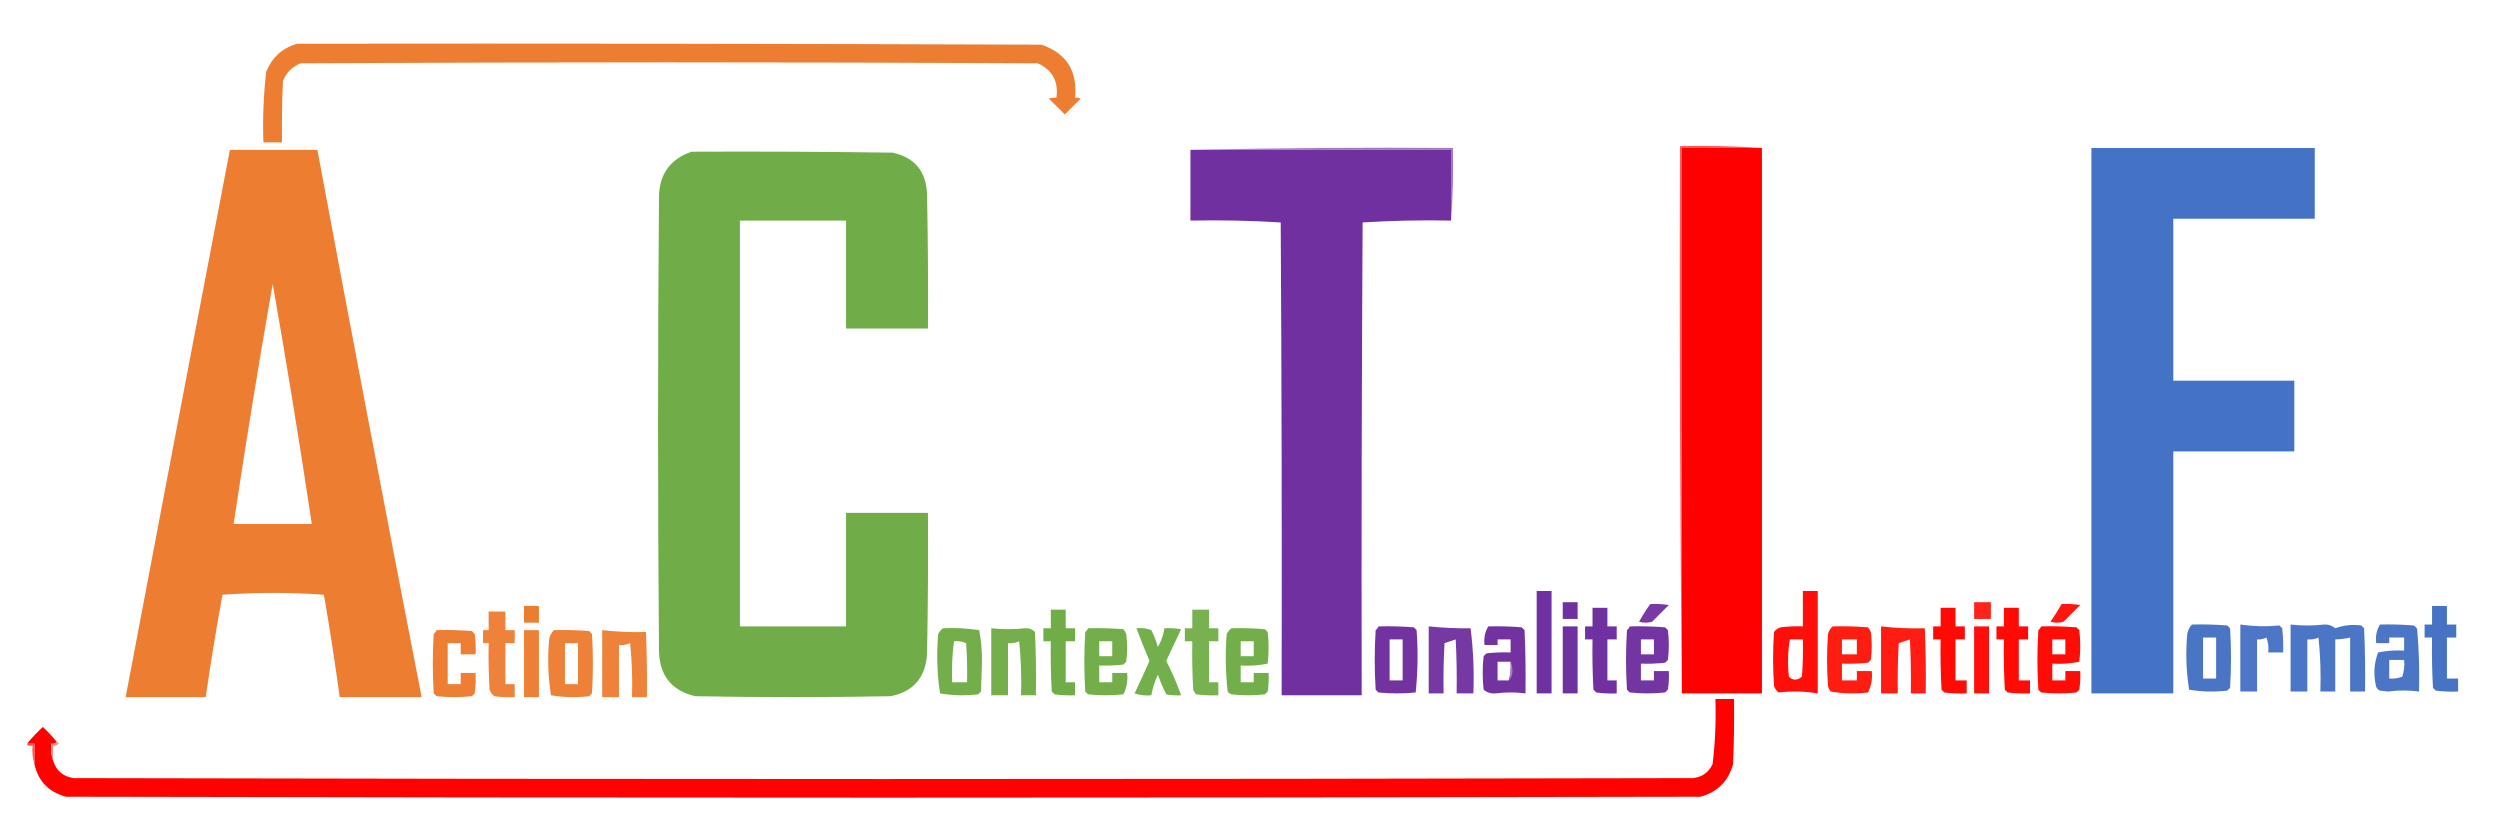 <?xml version="1.0" encoding="UTF-8"?>
<!DOCTYPE svg PUBLIC "-//W3C//DTD SVG 1.1//EN" "http://www.w3.org/Graphics/SVG/1.1/DTD/svg11.dtd">
<svg xmlns="http://www.w3.org/2000/svg" version="1.1" width="1343px" height="449px" style="shape-rendering:geometricPrecision; text-rendering:geometricPrecision; image-rendering:optimizeQuality; fill-rule:evenodd; clip-rule:evenodd" xmlns:xlink="http://www.w3.org/1999/xlink">
<g><path style="opacity:1" fill="#ed7d31" d="M 159.5,23.5 C 292.834,23.333 426.167,23.5 559.5,24C 572.924,28.659 578.924,38.159 577.5,52.5C 578.552,52.35 579.552,52.517 580.5,53C 577.667,55.833 574.833,58.667 572,61.5C 569.167,58.667 566.333,55.833 563.5,53C 564.793,52.51 566.127,52.343 567.5,52.5C 568.725,43.778 565.391,37.612 557.5,34C 425.5,33.333 293.5,33.333 161.5,34C 157,35.833 153.833,39 152,43.5C 151.5,54.495 151.333,65.495 151.5,76.5C 148.167,76.5 144.833,76.5 141.5,76.5C 141.059,63.759 141.559,51.092 143,38.5C 146.173,30.822 151.673,25.822 159.5,23.5 Z"/></g>
<g><path style="opacity:1" fill="#ff5656" d="M 946.5,79.5 C 932.167,79.5 917.833,79.5 903.5,79.5C 903.5,177.167 903.5,274.833 903.5,372.5C 902.501,274.668 902.167,176.668 902.5,78.5C 917.343,78.171 932.01,78.504 946.5,79.5 Z"/></g>
<g><path style="opacity:1" fill="#fe0000" d="M 946.5,79.5 C 946.5,177.167 946.5,274.833 946.5,372.5C 932.167,372.5 917.833,372.5 903.5,372.5C 903.5,274.833 903.5,177.167 903.5,79.5C 917.833,79.5 932.167,79.5 946.5,79.5 Z"/></g>
<g><path style="opacity:1" fill="#4472c4" d="M 1123.5,79.5 C 1163.5,79.5 1203.5,79.5 1243.5,79.5C 1243.5,92.167 1243.5,104.833 1243.5,117.5C 1218.17,117.5 1192.83,117.5 1167.5,117.5C 1167.5,146.5 1167.5,175.5 1167.5,204.5C 1189.17,204.5 1210.83,204.5 1232.5,204.5C 1232.5,217.167 1232.5,229.833 1232.5,242.5C 1210.83,242.5 1189.17,242.5 1167.5,242.5C 1167.5,285.833 1167.5,329.167 1167.5,372.5C 1152.83,372.5 1138.17,372.5 1123.5,372.5C 1123.5,274.833 1123.5,177.167 1123.5,79.5 Z"/></g>
<g><path style="opacity:1" fill="#7030a0" d="M 639.5,80.5 C 686.167,80.5 732.833,80.5 779.5,80.5C 779.5,93.167 779.5,105.833 779.5,118.5C 763.589,118.175 747.756,118.509 732,119.5C 731.5,204.166 731.333,288.833 731.5,373.5C 717.167,373.5 702.833,373.5 688.5,373.5C 688.667,288.833 688.5,204.166 688,119.5C 671.911,118.509 655.744,118.175 639.5,118.5C 639.5,105.833 639.5,93.167 639.5,80.5 Z"/></g>
<g><path style="opacity:1" fill="#a076c0" d="M 639.5,80.5 C 686.33,79.501 733.33,79.168 780.5,79.5C 780.829,92.677 780.495,105.677 779.5,118.5C 779.5,105.833 779.5,93.167 779.5,80.5C 732.833,80.5 686.167,80.5 639.5,80.5 Z"/></g>
<g><path style="opacity:1" fill="#ed7d31" d="M 123.5,80.5 C 139.167,80.5 154.833,80.5 170.5,80.5C 188.781,178.572 207.448,276.572 226.5,374.5C 211.833,374.5 197.167,374.5 182.5,374.5C 179.994,356.126 177.161,337.793 174,319.5C 155.898,318.175 137.731,318.175 119.5,319.5C 116.176,337.775 113.176,356.108 110.5,374.5C 96.167,374.5 81.833,374.5 67.5,374.5C 86.038,276.476 104.705,178.476 123.5,80.5 Z M 146.5,152.5 C 154.019,195.286 161.019,238.286 167.5,281.5C 153.5,281.5 139.5,281.5 125.5,281.5C 131.965,238.379 138.965,195.379 146.5,152.5 Z"/></g>
<g><path style="opacity:1" fill="#70ad48" d="M 371.5,81.5 C 407.502,81.333 443.502,81.5 479.5,82C 491.466,84.64 497.632,92.14 498,104.5C 498.5,128.498 498.667,152.498 498.5,176.5C 483.833,176.5 469.167,176.5 454.5,176.5C 454.5,157.167 454.5,137.833 454.5,118.5C 435.5,118.5 416.5,118.5 397.5,118.5C 397.5,191.167 397.5,263.833 397.5,336.5C 416.5,336.5 435.5,336.5 454.5,336.5C 454.5,316.167 454.5,295.833 454.5,275.5C 469.167,275.5 483.833,275.5 498.5,275.5C 498.667,300.836 498.5,326.169 498,351.5C 497.168,364.04 490.668,371.54 478.5,374C 443.5,374.667 408.5,374.667 373.5,374C 360.726,371.001 354.226,362.834 354,349.5C 353.333,268.5 353.333,187.5 354,106.5C 353.971,93.842 359.805,85.509 371.5,81.5 Z"/></g>
<g><path style="opacity:1" fill="#6f30a0" d="M 825.5,317.5 C 828.167,317.5 830.833,317.5 833.5,317.5C 833.5,335.833 833.5,354.167 833.5,372.5C 830.833,372.5 828.167,372.5 825.5,372.5C 825.5,354.167 825.5,335.833 825.5,317.5 Z"/></g>
<g><path style="opacity:1" fill="#ff0f09" d="M 968.5,317.5 C 971.167,317.5 973.833,317.5 976.5,317.5C 976.5,335.833 976.5,354.167 976.5,372.5C 969.502,371.338 962.502,371.171 955.5,372C 954.299,371.097 953.465,369.931 953,368.5C 952.333,358.833 952.333,349.167 953,339.5C 953.903,338.299 955.069,337.465 956.5,337C 960.486,336.501 964.486,336.334 968.5,336.5C 968.5,330.167 968.5,323.833 968.5,317.5 Z M 961.5,343.5 C 963.833,343.5 966.167,343.5 968.5,343.5C 968.666,350.175 968.5,356.842 968,363.5C 965.432,365.636 963.098,365.636 961,363.5C 960.244,356.783 960.411,350.117 961.5,343.5 Z"/></g>
<g><path style="opacity:1" fill="#6f30a0" d="M 839.5,323.5 C 842.167,323.5 844.833,323.5 847.5,323.5C 847.5,326.5 847.5,329.5 847.5,332.5C 844.833,332.5 842.167,332.5 839.5,332.5C 839.5,329.5 839.5,326.5 839.5,323.5 Z"/></g>
<g><path style="opacity:1" fill="#ff2419" d="M 1060.5,323.5 C 1063.5,323.5 1066.5,323.5 1069.5,323.5C 1069.5,326.5 1069.5,329.5 1069.5,332.5C 1066.5,332.5 1063.5,332.5 1060.5,332.5C 1060.5,329.5 1060.5,326.5 1060.5,323.5 Z"/></g>
<g><path style="opacity:1" fill="#773aa4" d="M 886.5,324.5 C 889.85,324.335 893.183,324.502 896.5,325C 893.5,328 890.5,331 887.5,334C 885.167,334.667 882.833,334.667 880.5,334C 882.329,330.682 884.329,327.516 886.5,324.5 Z"/></g>
<g><path style="opacity:1" fill="#ff160f" d="M 1107.5,324.5 C 1110.85,324.335 1114.18,324.502 1117.5,325C 1114.5,328 1111.5,331 1108.5,334C 1106.17,334.667 1103.83,334.667 1101.5,334C 1103.64,330.89 1105.64,327.723 1107.5,324.5 Z"/></g>
<g><path style="opacity:1" fill="#ec7d30" d="M 281.5,325.5 C 284.167,325.5 286.833,325.5 289.5,325.5C 289.5,328.5 289.5,331.5 289.5,334.5C 286.833,334.5 284.167,334.5 281.5,334.5C 281.5,331.5 281.5,328.5 281.5,325.5 Z"/></g>
<g><path style="opacity:1" fill="#4673c4" d="M 1306.5,325.5 C 1309.17,325.5 1311.83,325.5 1314.5,325.5C 1314.5,328.833 1314.5,332.167 1314.5,335.5C 1316.17,335.5 1317.83,335.5 1319.5,335.5C 1319.5,337.833 1319.5,340.167 1319.5,342.5C 1317.83,342.5 1316.17,342.5 1314.5,342.5C 1314.5,349.833 1314.5,357.167 1314.5,364.5C 1316.5,364.5 1318.5,364.5 1320.5,364.5C 1320.5,366.833 1320.5,369.167 1320.5,371.5C 1316.49,371.666 1312.49,371.499 1308.5,371C 1308,370.5 1307.5,370 1307,369.5C 1306.5,360.506 1306.33,351.506 1306.5,342.5C 1305.17,342.5 1303.83,342.5 1302.5,342.5C 1302.5,340.167 1302.5,337.833 1302.5,335.5C 1303.83,335.5 1305.17,335.5 1306.5,335.5C 1306.5,332.167 1306.5,328.833 1306.5,325.5 Z"/></g>
<g><path style="opacity:1" fill="#7030a0" d="M 855.5,326.5 C 858.167,326.5 860.833,326.5 863.5,326.5C 863.5,329.833 863.5,333.167 863.5,336.5C 865.167,336.5 866.833,336.5 868.5,336.5C 868.5,338.833 868.5,341.167 868.5,343.5C 866.833,343.5 865.167,343.5 863.5,343.5C 863.5,350.833 863.5,358.167 863.5,365.5C 865.167,365.5 866.833,365.5 868.5,365.5C 868.5,367.833 868.5,370.167 868.5,372.5C 864.818,372.665 861.152,372.499 857.5,372C 857,371.5 856.5,371 856,370.5C 855.5,361.506 855.334,352.506 855.5,343.5C 854.167,343.5 852.833,343.5 851.5,343.5C 851.5,341.167 851.5,338.833 851.5,336.5C 852.833,336.5 854.167,336.5 855.5,336.5C 855.5,333.167 855.5,329.833 855.5,326.5 Z"/></g>
<g><path style="opacity:1" fill="#ff0a05" d="M 1042.5,326.5 C 1045.17,326.5 1047.83,326.5 1050.5,326.5C 1050.5,329.833 1050.5,333.167 1050.5,336.5C 1052.17,336.5 1053.83,336.5 1055.5,336.5C 1055.5,338.833 1055.5,341.167 1055.5,343.5C 1053.83,343.5 1052.17,343.5 1050.5,343.5C 1050.5,350.833 1050.5,358.167 1050.5,365.5C 1052.5,365.5 1054.5,365.5 1056.5,365.5C 1056.5,367.833 1056.5,370.167 1056.5,372.5C 1052.49,372.666 1048.49,372.499 1044.5,372C 1044,371.5 1043.5,371 1043,370.5C 1042.5,361.506 1042.33,352.506 1042.5,343.5C 1041.17,343.5 1039.83,343.5 1038.5,343.5C 1038.5,341.167 1038.5,338.833 1038.5,336.5C 1039.83,336.5 1041.17,336.5 1042.5,336.5C 1042.5,333.167 1042.5,329.833 1042.5,326.5 Z"/></g>
<g><path style="opacity:1" fill="#ff0a05" d="M 1076.5,326.5 C 1079.17,326.5 1081.83,326.5 1084.5,326.5C 1084.5,329.833 1084.5,333.167 1084.5,336.5C 1086.17,336.5 1087.83,336.5 1089.5,336.5C 1089.5,338.833 1089.5,341.167 1089.5,343.5C 1087.83,343.5 1086.17,343.5 1084.5,343.5C 1084.5,350.833 1084.5,358.167 1084.5,365.5C 1086.5,365.5 1088.5,365.5 1090.5,365.5C 1090.5,367.833 1090.5,370.167 1090.5,372.5C 1086.49,372.666 1082.49,372.499 1078.5,372C 1078,371.5 1077.5,371 1077,370.5C 1076.5,361.506 1076.33,352.506 1076.5,343.5C 1075.17,343.5 1073.83,343.5 1072.5,343.5C 1072.5,341.167 1072.5,338.833 1072.5,336.5C 1073.83,336.5 1075.17,336.5 1076.5,336.5C 1076.5,333.167 1076.5,329.833 1076.5,326.5 Z"/></g>
<g><path style="opacity:1" fill="#70ad47" d="M 564.5,327.5 C 567.167,327.5 569.833,327.5 572.5,327.5C 572.5,330.833 572.5,334.167 572.5,337.5C 574.167,337.5 575.833,337.5 577.5,337.5C 577.5,339.833 577.5,342.167 577.5,344.5C 575.833,344.5 574.167,344.5 572.5,344.5C 572.5,351.833 572.5,359.167 572.5,366.5C 574.167,366.5 575.833,366.5 577.5,366.5C 577.5,368.833 577.5,371.167 577.5,373.5C 573.818,373.665 570.152,373.499 566.5,373C 566,372.5 565.5,372 565,371.5C 564.5,362.506 564.334,353.506 564.5,344.5C 563.167,344.5 561.833,344.5 560.5,344.5C 560.5,342.167 560.5,339.833 560.5,337.5C 561.833,337.5 563.167,337.5 564.5,337.5C 564.5,334.167 564.5,330.833 564.5,327.5 Z"/></g>
<g><path style="opacity:1" fill="#77b150" d="M 640.5,327.5 C 643.5,327.5 646.5,327.5 649.5,327.5C 649.5,330.833 649.5,334.167 649.5,337.5C 651.167,337.5 652.833,337.5 654.5,337.5C 654.5,339.833 654.5,342.167 654.5,344.5C 652.833,344.5 651.167,344.5 649.5,344.5C 649.5,351.833 649.5,359.167 649.5,366.5C 651.167,366.5 652.833,366.5 654.5,366.5C 654.5,368.833 654.5,371.167 654.5,373.5C 650.486,373.666 646.486,373.499 642.5,373C 641.874,372.25 641.374,371.416 641,370.5C 640.5,361.84 640.334,353.173 640.5,344.5C 639.167,344.5 637.833,344.5 636.5,344.5C 636.5,342.167 636.5,339.833 636.5,337.5C 637.833,337.5 639.167,337.5 640.5,337.5C 640.5,334.167 640.5,330.833 640.5,327.5 Z"/></g>
<g><path style="opacity:1" fill="#ee823a" d="M 262.5,328.5 C 265.5,328.5 268.5,328.5 271.5,328.5C 271.5,331.833 271.5,335.167 271.5,338.5C 273.167,338.5 274.833,338.5 276.5,338.5C 276.5,340.833 276.5,343.167 276.5,345.5C 274.833,345.5 273.167,345.5 271.5,345.5C 271.5,352.833 271.5,360.167 271.5,367.5C 273.167,367.5 274.833,367.5 276.5,367.5C 276.5,369.833 276.5,372.167 276.5,374.5C 272.818,374.665 269.152,374.499 265.5,374C 264.299,373.097 263.465,371.931 263,370.5C 262.5,362.173 262.334,353.84 262.5,345.5C 261.5,345.5 260.5,345.5 259.5,345.5C 259.5,343.167 259.5,340.833 259.5,338.5C 260.5,338.5 261.5,338.5 262.5,338.5C 262.5,335.167 262.5,331.833 262.5,328.5 Z"/></g>
<g><path style="opacity:1" fill="#4a75c5" d="M 1177.5,335.5 C 1183.84,335.334 1190.18,335.5 1196.5,336C 1197,336.5 1197.5,337 1198,337.5C 1198.67,348.167 1198.67,358.833 1198,369.5C 1197.5,370 1197,370.5 1196.5,371C 1189.59,371.811 1182.75,371.645 1176,370.5C 1174.41,360.574 1174.08,350.574 1175,340.5C 1175.37,338.548 1176.2,336.882 1177.5,335.5 Z M 1183.5,342.5 C 1185.83,342.5 1188.17,342.5 1190.5,342.5C 1190.5,349.833 1190.5,357.167 1190.5,364.5C 1188.17,364.5 1185.83,364.5 1183.5,364.5C 1183.5,357.167 1183.5,349.833 1183.5,342.5 Z"/></g>
<g><path style="opacity:1" fill="#4d77c6" d="M 1203.5,335.5 C 1210.51,336.51 1217.51,336.676 1224.5,336C 1225,336.5 1225.5,337 1226,337.5C 1226.5,341.821 1226.67,346.154 1226.5,350.5C 1223.83,350.5 1221.17,350.5 1218.5,350.5C 1218.81,347.753 1218.48,345.086 1217.5,342.5C 1215.93,343.309 1214.26,343.643 1212.5,343.5C 1212.5,352.833 1212.5,362.167 1212.5,371.5C 1209.5,371.5 1206.5,371.5 1203.5,371.5C 1203.5,359.5 1203.5,347.5 1203.5,335.5 Z"/></g>
<g><path style="opacity:1" fill="#4a76c5" d="M 1230.5,335.5 C 1236.53,336.18 1242.53,336.18 1248.5,335.5C 1250.81,335.365 1252.81,336.031 1254.5,337.5C 1259.05,335.848 1263.72,335.348 1268.5,336C 1269,336.5 1269.5,337 1270,337.5C 1270.5,348.828 1270.67,360.162 1270.5,371.5C 1267.83,371.5 1265.17,371.5 1262.5,371.5C 1262.5,361.833 1262.5,352.167 1262.5,342.5C 1259.87,343.092 1257.21,343.425 1254.5,343.5C 1254.5,352.833 1254.5,362.167 1254.5,371.5C 1251.83,371.5 1249.17,371.5 1246.5,371.5C 1246.83,361.81 1246.5,352.144 1245.5,342.5C 1243.59,343.348 1241.59,343.682 1239.5,343.5C 1239.5,352.833 1239.5,362.167 1239.5,371.5C 1236.5,371.5 1233.5,371.5 1230.5,371.5C 1230.5,359.5 1230.5,347.5 1230.5,335.5 Z"/></g>
<g><path style="opacity:1" fill="#4b76c5" d="M 1278.5,335.5 C 1284.51,335.334 1290.51,335.501 1296.5,336C 1297.43,336.388 1298.09,337.055 1298.5,338C 1299.47,349.128 1299.8,360.294 1299.5,371.5C 1293.97,370.733 1288.47,370.733 1283,371.5C 1281.5,371.333 1280,371.167 1278.5,371C 1277.57,370.612 1276.91,369.945 1276.5,369C 1274.92,362.681 1275.25,356.514 1277.5,350.5C 1282.1,349.557 1286.77,349.223 1291.5,349.5C 1291.5,347.167 1291.5,344.833 1291.5,342.5C 1288.83,342.5 1286.17,342.5 1283.5,342.5C 1283.5,343.5 1283.5,344.5 1283.5,345.5C 1281.17,345.5 1278.83,345.5 1276.5,345.5C 1276.03,341.838 1276.7,338.505 1278.5,335.5 Z M 1283.5,354.5 C 1286.17,354.5 1288.83,354.5 1291.5,354.5C 1291.82,357.572 1291.48,360.572 1290.5,363.5C 1288.25,364.374 1285.92,364.708 1283.5,364.5C 1283.5,361.167 1283.5,357.833 1283.5,354.5 Z"/></g>
<g><path style="opacity:1" fill="#7233a1" d="M 740.5,336.5 C 746.842,336.334 753.175,336.5 759.5,337C 760,337.5 760.5,338 761,338.5C 761.82,349.743 761.653,360.91 760.5,372C 753.833,372.667 747.167,372.667 740.5,372C 740,371.5 739.5,371 739,370.5C 738.333,359.833 738.333,349.167 739,338.5C 739.717,337.956 740.217,337.289 740.5,336.5 Z M 746.5,343.5 C 748.833,343.5 751.167,343.5 753.5,343.5C 753.5,350.833 753.5,358.167 753.5,365.5C 751.167,365.5 748.833,365.5 746.5,365.5C 746.5,358.167 746.5,350.833 746.5,343.5 Z"/></g>
<g><path style="opacity:1" fill="#7639a4" d="M 767.5,336.5 C 775.056,337.27 782.556,337.604 790,337.5C 791.457,349.065 791.957,360.732 791.5,372.5C 788.5,372.5 785.5,372.5 782.5,372.5C 782.666,362.828 782.5,353.161 782,343.5C 780,344.167 778,344.833 776,345.5C 775.5,354.494 775.334,363.494 775.5,372.5C 772.833,372.5 770.167,372.5 767.5,372.5C 767.5,360.5 767.5,348.5 767.5,336.5 Z"/></g>
<g><path style="opacity:1" fill="#7233a1" d="M 799.5,336.5 C 805.509,336.334 811.509,336.501 817.5,337C 818,337.5 818.5,338 819,338.5C 819.5,349.828 819.667,361.162 819.5,372.5C 814.117,371.8 808.784,371.8 803.5,372.5C 800.989,372.712 798.822,372.045 797,370.5C 796.333,364.5 796.333,358.5 797,352.5C 797.5,352 798,351.5 798.5,351C 802.821,350.501 807.154,350.334 811.5,350.5C 811.5,348.167 811.5,345.833 811.5,343.5C 809.167,343.5 806.833,343.5 804.5,343.5C 804.5,344.5 804.5,345.5 804.5,346.5C 802.167,346.5 799.833,346.5 797.5,346.5C 797.034,342.838 797.701,339.505 799.5,336.5 Z M 811.5,355.5 C 811.747,358.939 811.414,362.272 810.5,365.5C 808.5,365.5 806.5,365.5 804.5,365.5C 804.5,362.167 804.5,358.833 804.5,355.5C 806.833,355.5 809.167,355.5 811.5,355.5 Z"/></g>
<g><path style="opacity:1" fill="#6f30a0" d="M 839.5,336.5 C 842.167,336.5 844.833,336.5 847.5,336.5C 847.5,348.5 847.5,360.5 847.5,372.5C 844.833,372.5 842.167,372.5 839.5,372.5C 839.5,360.5 839.5,348.5 839.5,336.5 Z"/></g>
<g><path style="opacity:1" fill="#7335a2" d="M 875.5,336.5 C 881.842,336.334 888.175,336.5 894.5,337C 895,337.5 895.5,338 896,338.5C 896.667,343.833 896.667,349.167 896,354.5C 895.5,355 895,355.5 894.5,356C 890.179,356.499 885.846,356.666 881.5,356.5C 881.5,359.5 881.5,362.5 881.5,365.5C 883.833,365.5 886.167,365.5 888.5,365.5C 888.5,363.833 888.5,362.167 888.5,360.5C 891.167,360.5 893.833,360.5 896.5,360.5C 896.665,363.85 896.498,367.183 896,370.5C 895.5,371 895,371.5 894.5,372C 888.167,372.667 881.833,372.667 875.5,372C 875,371.5 874.5,371 874,370.5C 873.333,359.833 873.333,349.167 874,338.5C 874.717,337.956 875.217,337.289 875.5,336.5 Z M 881.5,343.5 C 883.833,343.5 886.167,343.5 888.5,343.5C 888.5,346.167 888.5,348.833 888.5,351.5C 886.167,351.5 883.833,351.5 881.5,351.5C 881.5,348.833 881.5,346.167 881.5,343.5 Z"/></g>
<g><path style="opacity:1" fill="#ff1c10" d="M 984.5,336.5 C 990.842,336.334 997.175,336.5 1003.5,337C 1004.13,337.75 1004.63,338.584 1005,339.5C 1005.67,344.5 1005.67,349.5 1005,354.5C 1004.5,355 1004,355.5 1003.5,356C 998.845,356.499 994.179,356.666 989.5,356.5C 989.5,359.5 989.5,362.5 989.5,365.5C 992.167,365.5 994.833,365.5 997.5,365.5C 997.5,363.833 997.5,362.167 997.5,360.5C 1000.17,360.5 1002.83,360.5 1005.5,360.5C 1005.96,364.584 1005.29,368.417 1003.5,372C 996.782,372.795 990.116,372.628 983.5,371.5C 982.749,370.624 982.249,369.624 982,368.5C 981.333,359.167 981.333,349.833 982,340.5C 982.48,338.867 983.313,337.534 984.5,336.5 Z M 989.5,343.5 C 992.167,343.5 994.833,343.5 997.5,343.5C 997.5,346.167 997.5,348.833 997.5,351.5C 994.833,351.5 992.167,351.5 989.5,351.5C 989.5,348.833 989.5,346.167 989.5,343.5 Z"/></g>
<g><path style="opacity:1" fill="#ff1d13" d="M 1010.5,336.5 C 1018.39,337.4 1026.23,337.734 1034,337.5C 1034.5,349.162 1034.67,360.829 1034.5,372.5C 1031.83,372.5 1029.17,372.5 1026.5,372.5C 1026.67,362.828 1026.5,353.161 1026,343.5C 1024,344.167 1022,344.833 1020,345.5C 1019.5,354.494 1019.33,363.494 1019.5,372.5C 1016.5,372.5 1013.5,372.5 1010.5,372.5C 1010.5,360.5 1010.5,348.5 1010.5,336.5 Z"/></g>
<g><path style="opacity:1" fill="#ff0e0a" d="M 1060.5,336.5 C 1063.17,336.5 1065.83,336.5 1068.5,336.5C 1068.5,348.5 1068.5,360.5 1068.5,372.5C 1065.83,372.5 1063.17,372.5 1060.5,372.5C 1060.5,360.5 1060.5,348.5 1060.5,336.5 Z"/></g>
<g><path style="opacity:1" fill="#ff0c07" d="M 1096.5,336.5 C 1102.84,336.334 1109.18,336.5 1115.5,337C 1116,337.5 1116.5,338 1117,338.5C 1117.67,344.167 1117.67,349.833 1117,355.5C 1112.26,356.469 1107.43,356.803 1102.5,356.5C 1102.5,359.5 1102.5,362.5 1102.5,365.5C 1104.83,365.5 1107.17,365.5 1109.5,365.5C 1109.5,363.833 1109.5,362.167 1109.5,360.5C 1112.17,360.5 1114.83,360.5 1117.5,360.5C 1117.67,363.85 1117.5,367.183 1117,370.5C 1116.5,371 1116,371.5 1115.5,372C 1109.17,372.667 1102.83,372.667 1096.5,372C 1096,371.5 1095.5,371 1095,370.5C 1094.33,359.833 1094.33,349.167 1095,338.5C 1095.72,337.956 1096.22,337.289 1096.5,336.5 Z M 1102.5,343.5 C 1104.83,343.5 1107.17,343.5 1109.5,343.5C 1109.5,346.167 1109.5,348.833 1109.5,351.5C 1107.17,351.5 1104.83,351.5 1102.5,351.5C 1102.5,348.833 1102.5,346.167 1102.5,343.5 Z"/></g>
<g><path style="opacity:1" fill="#73ae4b" d="M 506.5,337.5 C 513.09,337.189 519.59,337.522 526,338.5C 527.123,344.228 527.623,350.061 527.5,356C 527.333,361.167 527.167,366.333 527,371.5C 526.5,372 526,372.5 525.5,373C 518.586,373.811 511.752,373.645 505,372.5C 503.381,361.932 503.048,351.265 504,340.5C 504.698,339.309 505.531,338.309 506.5,337.5 Z M 512.5,344.5 C 514.792,344.244 516.959,344.577 519,345.5C 519.5,352.492 519.666,359.492 519.5,366.5C 516.833,366.5 514.167,366.5 511.5,366.5C 511.203,359.08 511.536,351.746 512.5,344.5 Z"/></g>
<g><path style="opacity:1" fill="#74af4c" d="M 532.5,337.5 C 538.534,338.18 544.534,338.18 550.5,337.5C 552.693,337.326 554.527,337.993 556,339.5C 556.5,350.828 556.667,362.162 556.5,373.5C 553.833,373.5 551.167,373.5 548.5,373.5C 548.832,363.81 548.498,354.144 547.5,344.5C 545.591,345.348 543.591,345.682 541.5,345.5C 541.5,354.833 541.5,364.167 541.5,373.5C 538.5,373.5 535.5,373.5 532.5,373.5C 532.5,361.5 532.5,349.5 532.5,337.5 Z"/></g>
<g><path style="opacity:1" fill="#73ae4a" d="M 584.5,337.5 C 590.842,337.334 597.175,337.5 603.5,338C 604.126,338.75 604.626,339.584 605,340.5C 605.667,345.5 605.667,350.5 605,355.5C 604.5,356 604,356.5 603.5,357C 599.179,357.499 594.846,357.666 590.5,357.5C 590.5,360.5 590.5,363.5 590.5,366.5C 592.833,366.5 595.167,366.5 597.5,366.5C 597.5,364.833 597.5,363.167 597.5,361.5C 600.167,361.5 602.833,361.5 605.5,361.5C 605.957,365.584 605.29,369.417 603.5,373C 597.167,373.667 590.833,373.667 584.5,373C 584,372.5 583.5,372 583,371.5C 582.333,360.833 582.333,350.167 583,339.5C 583.717,338.956 584.217,338.289 584.5,337.5 Z M 590.5,344.5 C 592.833,344.5 595.167,344.5 597.5,344.5C 597.5,347.167 597.5,349.833 597.5,352.5C 595.167,352.5 592.833,352.5 590.5,352.5C 590.5,349.833 590.5,347.167 590.5,344.5 Z"/></g>
<g><path style="opacity:1" fill="#73af4b" d="M 610.5,337.5 C 613.247,337.187 615.914,337.52 618.5,338.5C 619.961,341.382 621.127,344.382 622,347.5C 623.868,344.395 625.035,341.062 625.5,337.5C 628.518,337.335 631.518,337.502 634.5,338C 631.833,343.667 629.167,349.333 626.5,355C 629.589,361.009 632.256,367.176 634.5,373.5C 631.813,373.664 629.146,373.497 626.5,373C 624.809,369.599 623.309,366.099 622,362.5C 620.326,366.021 619.16,369.687 618.5,373.5C 615.428,373.817 612.428,373.484 609.5,372.5C 612.264,366.709 614.93,360.876 617.5,355C 615.015,349.202 612.682,343.368 610.5,337.5 Z"/></g>
<g><path style="opacity:1" fill="#72ae4a" d="M 661.5,337.5 C 667.509,337.334 673.509,337.501 679.5,338C 680,338.5 680.5,339 681,339.5C 681.667,345.167 681.667,350.833 681,356.5C 676.263,357.469 671.43,357.803 666.5,357.5C 666.5,360.5 666.5,363.5 666.5,366.5C 668.833,366.5 671.167,366.5 673.5,366.5C 673.5,364.833 673.5,363.167 673.5,361.5C 676.167,361.5 678.833,361.5 681.5,361.5C 681.665,364.85 681.498,368.183 681,371.5C 680.5,372 680,372.5 679.5,373C 673.5,373.667 667.5,373.667 661.5,373C 660.692,372.692 660.025,372.192 659.5,371.5C 658.358,361.214 658.191,350.88 659,340.5C 659.698,339.309 660.531,338.309 661.5,337.5 Z M 666.5,344.5 C 668.833,344.5 671.167,344.5 673.5,344.5C 673.5,347.167 673.5,349.833 673.5,352.5C 671.167,352.5 668.833,352.5 666.5,352.5C 666.5,349.833 666.5,347.167 666.5,344.5 Z"/></g>
<g><path style="opacity:1" fill="#ed7e33" d="M 234.5,338.5 C 240.842,338.334 247.175,338.5 253.5,339C 254,339.5 254.5,340 255,340.5C 255.499,344.152 255.665,347.818 255.5,351.5C 252.833,351.5 250.167,351.5 247.5,351.5C 247.5,349.5 247.5,347.5 247.5,345.5C 245.167,345.5 242.833,345.5 240.5,345.5C 240.5,352.833 240.5,360.167 240.5,367.5C 242.833,367.5 245.167,367.5 247.5,367.5C 247.5,365.5 247.5,363.5 247.5,361.5C 250.167,361.5 252.833,361.5 255.5,361.5C 255.665,365.182 255.499,368.848 255,372.5C 254.5,373 254,373.5 253.5,374C 247.167,374.667 240.833,374.667 234.5,374C 234,373.5 233.5,373 233,372.5C 232.333,361.833 232.333,351.167 233,340.5C 233.717,339.956 234.217,339.289 234.5,338.5 Z"/></g>
<g><path style="opacity:1" fill="#ed8035" d="M 281.5,338.5 C 284.167,338.5 286.833,338.5 289.5,338.5C 289.5,350.5 289.5,362.5 289.5,374.5C 286.833,374.5 284.167,374.5 281.5,374.5C 281.5,362.5 281.5,350.5 281.5,338.5 Z"/></g>
<g><path style="opacity:1" fill="#ed8137" d="M 297.5,338.5 C 303.842,338.334 310.175,338.5 316.5,339C 317,339.5 317.5,340 318,340.5C 318.667,351.167 318.667,361.833 318,372.5C 317.5,373 317,373.5 316.5,374C 309.586,374.811 302.752,374.645 296,373.5C 294.41,363.574 294.077,353.574 295,343.5C 295.366,341.548 296.199,339.882 297.5,338.5 Z M 303.5,345.5 C 305.833,345.5 308.167,345.5 310.5,345.5C 310.5,352.833 310.5,360.167 310.5,367.5C 308.167,367.5 305.833,367.5 303.5,367.5C 303.5,360.167 303.5,352.833 303.5,345.5 Z"/></g>
<g><path style="opacity:1" fill="#ee823a" d="M 323.5,338.5 C 331.395,339.4 339.228,339.734 347,339.5C 347.5,351.162 347.667,362.829 347.5,374.5C 344.833,374.5 342.167,374.5 339.5,374.5C 339.832,364.81 339.498,355.144 338.5,345.5C 336.591,346.348 334.591,346.682 332.5,346.5C 332.5,355.833 332.5,365.167 332.5,374.5C 329.5,374.5 326.5,374.5 323.5,374.5C 323.5,362.5 323.5,350.5 323.5,338.5 Z"/></g>
<g><path style="opacity:1" fill="#a881c5" d="M 811.5,355.5 C 812.16,356.964 812.493,358.631 812.5,360.5C 812.444,362.64 811.777,364.306 810.5,365.5C 811.414,362.272 811.747,358.939 811.5,355.5 Z"/></g>
<g><path style="opacity:1" fill="#ff0200" d="M 18.5,410.5 C 18.5,406.833 18.5,403.167 18.5,399.5C 17.167,399.5 15.833,399.5 14.5,399.5C 17.129,396.369 19.962,393.369 23,390.5C 25.705,393.036 28.205,395.703 30.5,398.5C 29.791,399.404 28.791,399.737 27.5,399.5C 27.19,402.713 27.523,405.713 28.5,408.5C 30.134,413.965 33.801,417.131 39.5,418C 329.5,418.667 619.5,418.667 909.5,418C 914.389,417.444 917.889,414.944 920,410.5C 921.412,398.896 921.912,387.229 921.5,375.5C 924.833,375.5 928.167,375.5 931.5,375.5C 931.667,387.171 931.5,398.838 931,410.5C 928.5,419.667 922.667,425.5 913.5,428C 620.833,428.667 328.167,428.667 35.5,428C 26.24,425.574 20.573,419.741 18.5,410.5 Z"/></g>
<g><path style="opacity:1" fill="#ff5249" d="M 14.5,399.5 C 15.833,399.5 17.167,399.5 18.5,399.5C 18.5,403.167 18.5,406.833 18.5,410.5C 17.521,407.375 17.187,404.042 17.5,400.5C 15.452,400.84 14.452,400.507 14.5,399.5 Z"/></g>
<g><path style="opacity:1" fill="#ff8d8c" d="M 30.5,398.5 C 31.043,398.56 31.376,398.893 31.5,399.5C 30.675,400.386 29.675,400.719 28.5,400.5C 28.5,403.167 28.5,405.833 28.5,408.5C 27.523,405.713 27.19,402.713 27.5,399.5C 28.791,399.737 29.791,399.404 30.5,398.5 Z"/></g>
</svg>
